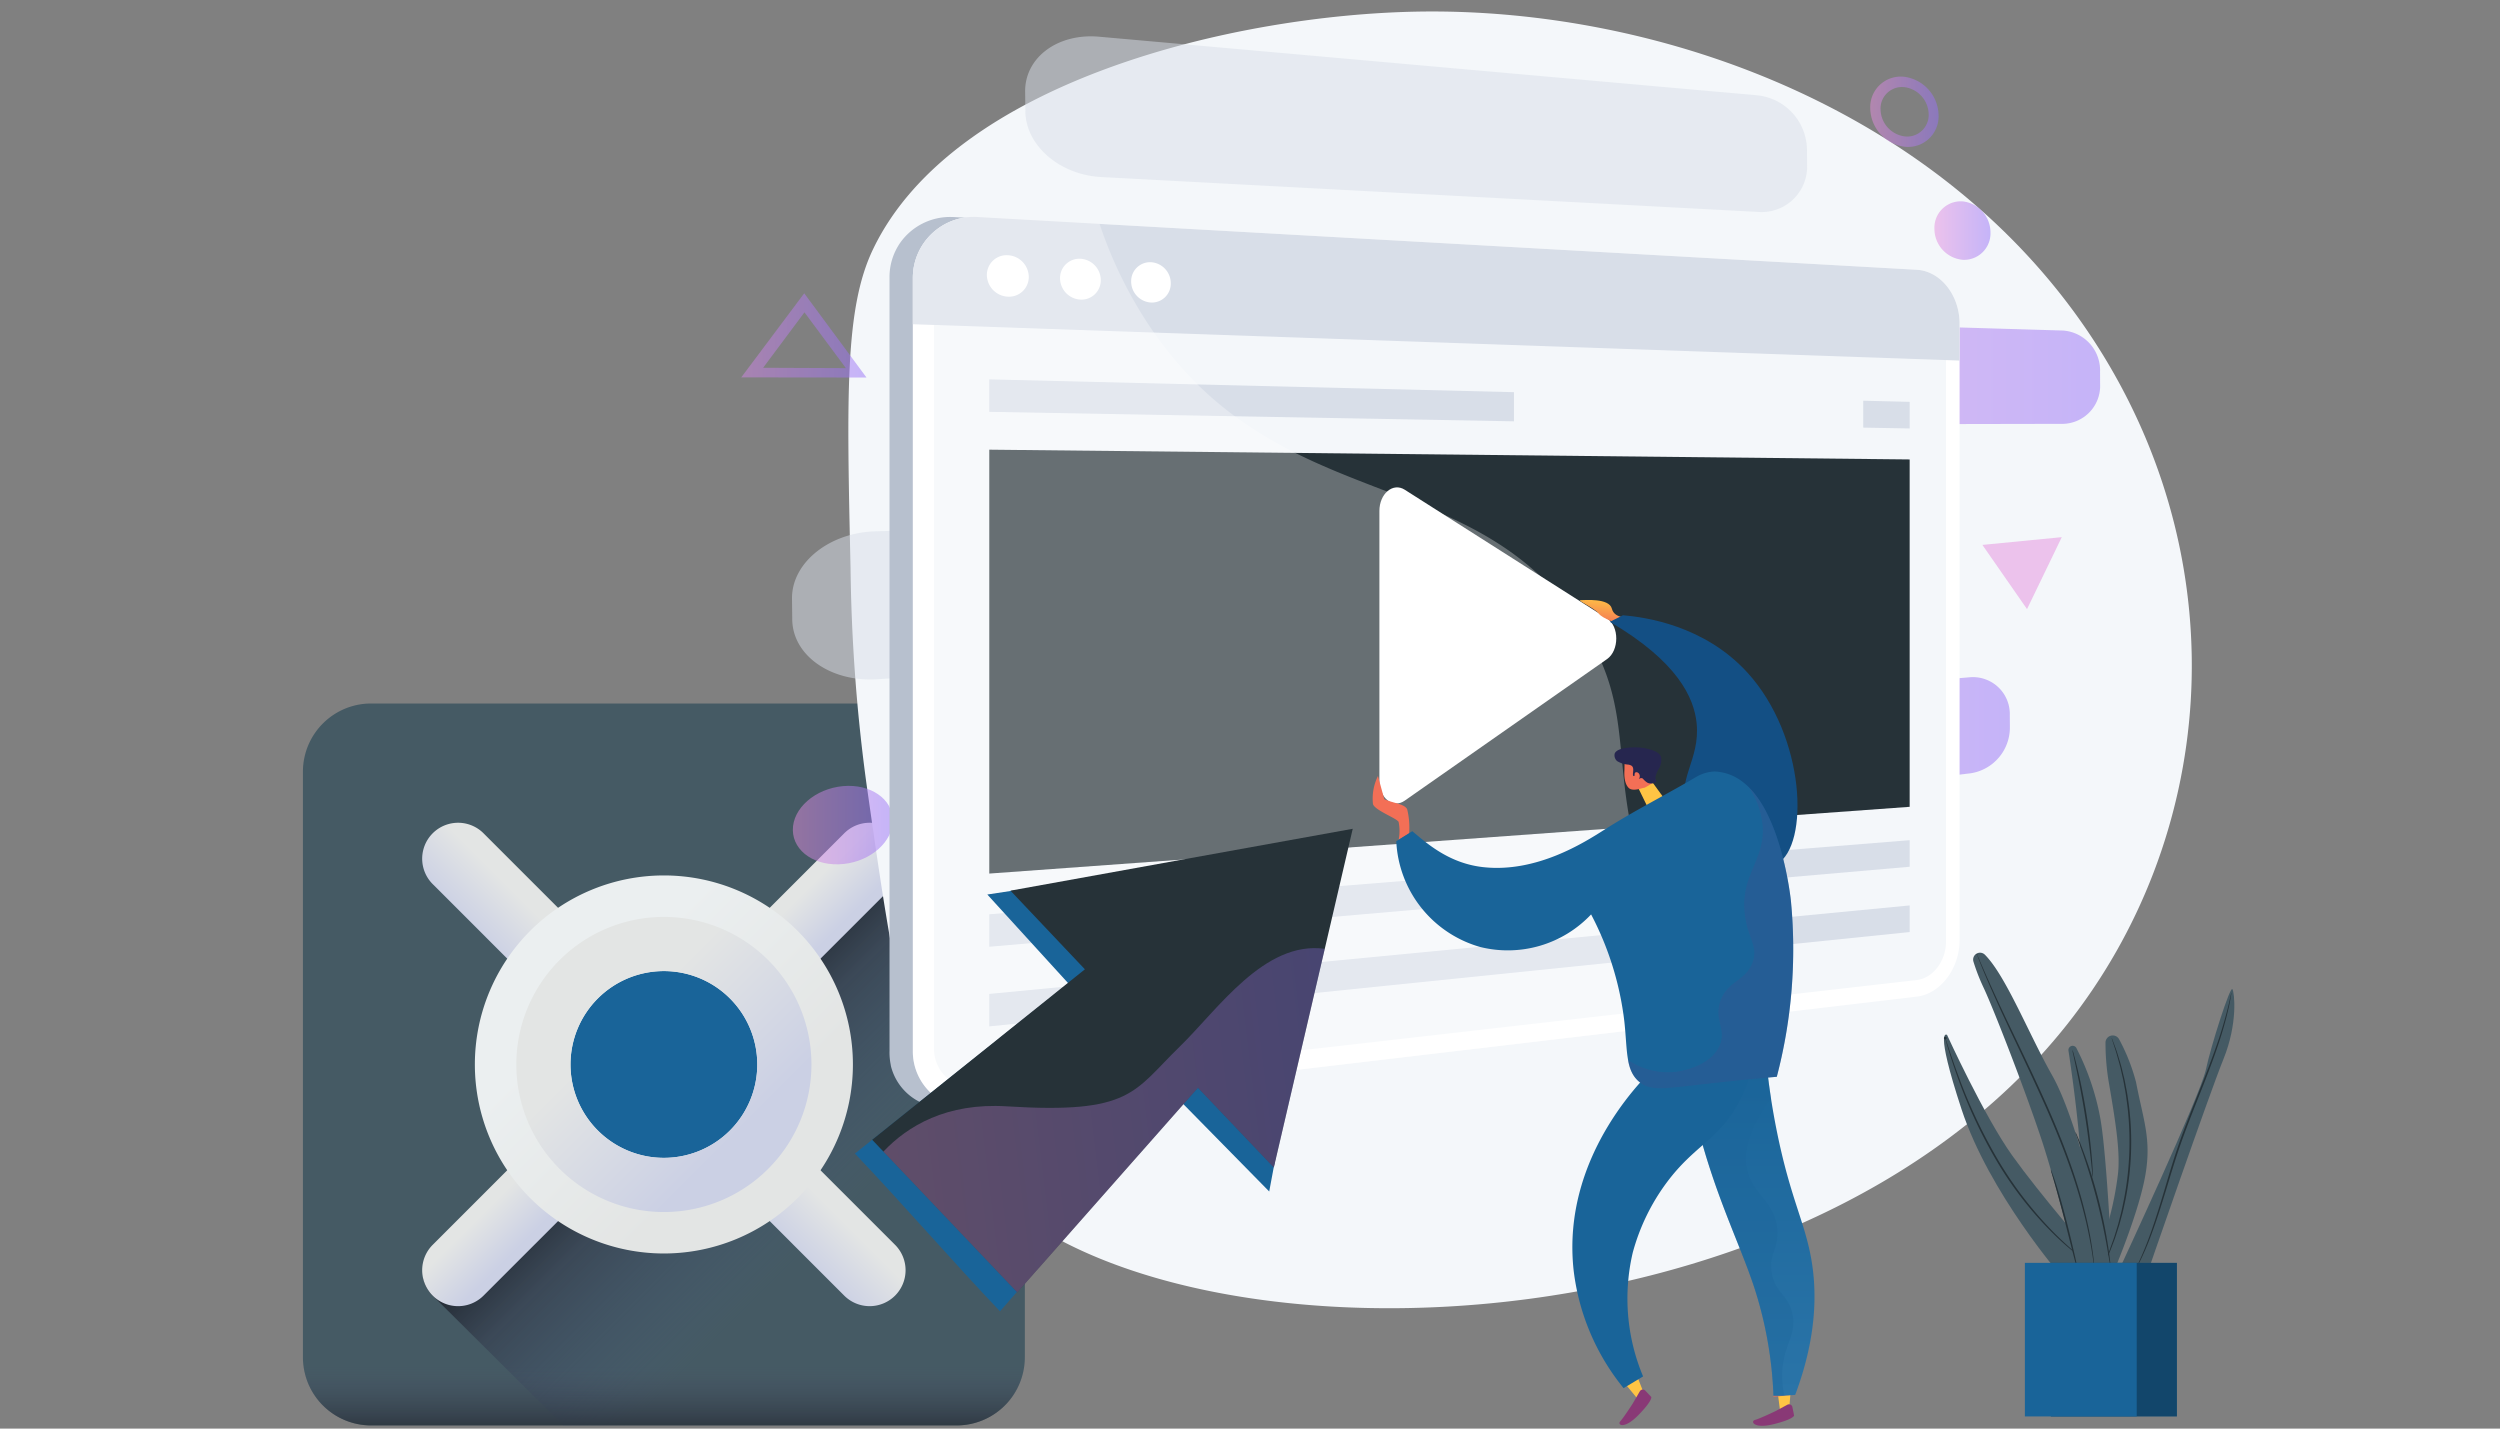 <svg xmlns="http://www.w3.org/2000/svg" xmlns:xlink="http://www.w3.org/1999/xlink" width="350" height="200" viewBox="0 0 350 200">
  <rect x="0" y="0" width="350" height="200" fill="#808080" stroke="none"/>
  <defs>
    <linearGradient id="linear-gradient" x1="0.675" y1="0.674" x2="0.339" y2="0.338" gradientUnits="objectBoundingBox">
      <stop offset="0" stop-color="#465d82" stop-opacity="0"/>
      <stop offset="0.563" stop-color="#333a4c" stop-opacity="0.565"/>
      <stop offset="1"/>
    </linearGradient>
    <linearGradient id="linear-gradient-2" x1="0.357" y1="0.446" x2="0.568" y2="0.658" gradientUnits="objectBoundingBox">
      <stop offset="0" stop-color="#e3e5e4"/>
      <stop offset="1" stop-color="#cbd0e4"/>
    </linearGradient>
    <linearGradient id="linear-gradient-3" x1="0.446" y1="0.357" x2="0.658" y2="0.568" xlink:href="#linear-gradient-2"/>
    <linearGradient id="linear-gradient-4" x1="0.525" y1="0.385" x2="0.28" y2="0.63" xlink:href="#linear-gradient-2"/>
    <linearGradient id="linear-gradient-5" x1="0.615" y1="0.475" x2="0.37" y2="0.72" xlink:href="#linear-gradient-2"/>
    <linearGradient id="linear-gradient-6" x1="0.314" y1="0.314" x2="0.697" y2="0.697" gradientUnits="objectBoundingBox">
      <stop offset="0" stop-color="#ebeff0"/>
      <stop offset="1" stop-color="#e3e5e4"/>
    </linearGradient>
    <linearGradient id="linear-gradient-7" x1="0.405" y1="0.314" x2="0.788" y2="0.697" xlink:href="#linear-gradient-2"/>
    <linearGradient id="linear-gradient-8" x1="0.5" y1="0.547" x2="0.5" y2="1.329" gradientUnits="objectBoundingBox">
      <stop offset="0" stop-color="#4b5067" stop-opacity="0"/>
      <stop offset="1"/>
    </linearGradient>
    <linearGradient id="linear-gradient-9" x1="0.828" y1="0.516" x2="0.088" y2="0.458" gradientUnits="objectBoundingBox">
      <stop offset="0" stop-color="#4c8df1" stop-opacity="0"/>
      <stop offset="0.563" stop-color="#466cc8" stop-opacity="0.565"/>
      <stop offset="1" stop-color="#4256ac"/>
    </linearGradient>
    <linearGradient id="linear-gradient-10" x1="0.384" y1="0.5" x2="0.914" y2="0.5" xlink:href="#linear-gradient-2"/>
    <linearGradient id="linear-gradient-11" y1="0.5" x2="1" y2="0.5" gradientUnits="objectBoundingBox">
      <stop offset="0.004" stop-color="#e38ddd"/>
      <stop offset="1" stop-color="#9571f6"/>
    </linearGradient>
    <linearGradient id="linear-gradient-17" x1="11.608" y1="-3.963" x2="12.512" y2="-3.963" xlink:href="#linear-gradient-11"/>
    <linearGradient id="linear-gradient-19" x1="0.613" y1="-0.082" x2="0.329" y2="1.077" gradientUnits="objectBoundingBox">
      <stop offset="0" stop-color="#ffc444"/>
      <stop offset="0.996" stop-color="#f36f56"/>
    </linearGradient>
    <linearGradient id="linear-gradient-20" x1="34.012" y1="-3.707" x2="33.237" y2="-2.406" xlink:href="#linear-gradient-19"/>
    <linearGradient id="linear-gradient-21" x1="-67.632" y1="0.204" x2="-70.034" y2="1.615" xlink:href="#linear-gradient-19"/>
    <linearGradient id="linear-gradient-22" x1="20.443" y1="28.654" x2="18.353" y2="29.895" xlink:href="#linear-gradient-19"/>
    <linearGradient id="linear-gradient-23" x1="119.838" y1="127.372" x2="107.378" y2="132.994" xlink:href="#linear-gradient-19"/>
    <linearGradient id="linear-gradient-24" x1="-142.573" y1="-0.109" x2="-143.288" y2="2.337" xlink:href="#linear-gradient-19"/>
    <linearGradient id="linear-gradient-25" x1="-51.134" y1="0.5" x2="-50.134" y2="0.5" gradientUnits="objectBoundingBox">
      <stop offset="0" stop-color="#311944"/>
      <stop offset="1" stop-color="#893976"/>
    </linearGradient>
    <linearGradient id="linear-gradient-26" x1="-71.98" y1="-0.249" x2="-72.63" y2="2.769" xlink:href="#linear-gradient-19"/>
    <linearGradient id="linear-gradient-27" x1="-57.207" x2="-56.207" xlink:href="#linear-gradient-25"/>
    <linearGradient id="linear-gradient-28" x1="0.5" x2="0.5" y2="1" gradientUnits="objectBoundingBox">
      <stop offset="0" stop-color="#196499"/>
      <stop offset="0.996" stop-color="#2a74a8"/>
      <stop offset="1" stop-color="#f36f56"/>
    </linearGradient>
    <linearGradient id="linear-gradient-29" x1="0.5" x2="0.5" y2="1" gradientUnits="objectBoundingBox">
      <stop offset="0" stop-color="#196499"/>
      <stop offset="0.996" stop-color="#196499"/>
      <stop offset="1" stop-color="#f36f56"/>
    </linearGradient>
    <linearGradient id="linear-gradient-30" x1="-10.376" y1="-0.172" x2="-12.154" y2="1.046" gradientUnits="objectBoundingBox">
      <stop offset="0" stop-color="#444b8c"/>
      <stop offset="0.996" stop-color="#26264f"/>
    </linearGradient>
  </defs>
  <g id="access-funding-1video" transform="translate(84.678 -21.323)">
    <rect id="Rectangle_106" data-name="Rectangle 106" width="350" height="200" transform="translate(-84.678 21.323)" fill="none"/>
    <g id="Illustration" transform="translate(-42.269 22.931)">
      <g id="google" transform="translate(0 96.882)">
        <path id="Path_4377" data-name="Path 4377" d="M119.593,115.1H37.617a9.547,9.547,0,0,1-9.547-9.547V23.582a9.547,9.547,0,0,1,9.547-9.547h81.975a9.547,9.547,0,0,1,9.547,9.547v81.975a9.547,9.547,0,0,1-9.546,9.543Z" transform="translate(-28.07 -14.035)" fill="#455a64"/>
        <path id="Path_4378" data-name="Path 4378" d="M192.459,169.236V114.17L174.288,95.884c-1.965-1.963-4.714-1.527-6.678.436l-10.87,10.87a26.716,26.716,0,0,0-14.816-4.969A25.725,25.725,0,0,0,115.9,128.248a27.23,27.23,0,0,0,4.751,15.034l-10.87,10.652c-1.963,1.965-2.18,4.714-.218,6.678l12.4,12.331,5.873,5.84h55.079a9.547,9.547,0,0,0,9.544-9.547Z" transform="translate(-91.389 -77.714)" fill="url(#linear-gradient)"/>
        <circle id="Ellipse_1846" data-name="Ellipse 1846" cx="14.608" cy="14.608" r="14.608" transform="translate(35.927 35.927)" fill="#196499"/>
        <g id="Group_1595" data-name="Group 1595" transform="translate(16.699 16.699)">
          <g id="Group_1594" data-name="Group 1594">
            <path id="Path_4379" data-name="Path 4379" d="M130.917,312.715l-14.638,14.638a5.03,5.03,0,1,1-7.114-7.114L123.8,305.6a20.743,20.743,0,0,0,7.117,7.115Z" transform="translate(-107.694 -261.153)" fill="url(#linear-gradient-2)"/>
            <path id="Path_4380" data-name="Path 4380" d="M342.86,98.687a5.023,5.023,0,0,1-1.472,3.557L326.75,116.882a20.744,20.744,0,0,0-7.114-7.114L334.274,95.13a5.029,5.029,0,0,1,8.587,3.557Z" transform="translate(-275.188 -93.659)" fill="url(#linear-gradient-3)"/>
            <path id="Path_4381" data-name="Path 4381" d="M116.279,95.13l14.638,14.638a20.745,20.745,0,0,0-7.114,7.114l-14.638-14.638a5.03,5.03,0,0,1,7.114-7.114Z" transform="translate(-107.694 -93.659)" fill="url(#linear-gradient-4)"/>
            <path id="Path_4382" data-name="Path 4382" d="M341.388,327.353a5.033,5.033,0,0,1-7.114,0l-14.638-14.638a20.744,20.744,0,0,0,7.114-7.114l14.638,14.638a5.034,5.034,0,0,1,0,7.114Z" transform="translate(-275.188 -261.153)" fill="url(#linear-gradient-5)"/>
          </g>
          <path id="Path_4383" data-name="Path 4383" d="M169.312,128.814a26.463,26.463,0,1,0,26.463,26.463A26.463,26.463,0,0,0,169.312,128.814Zm0,39.537a13.074,13.074,0,1,1,13.074-13.074,13.074,13.074,0,0,1-13.074,13.074Z" transform="translate(-135.476 -121.441)" fill="url(#linear-gradient-6)"/>
          <path id="Path_4384" data-name="Path 4384" d="M191.187,197.811a20.658,20.658,0,1,0-20.658-20.658,20.658,20.658,0,0,0,20.658,20.658Zm0-33.732a13.074,13.074,0,1,1-13.074,13.074,13.074,13.074,0,0,1,13.074-13.074Z" transform="translate(-157.351 -143.316)" fill="url(#linear-gradient-7)"/>
        </g>
        <path id="Path_4385" data-name="Path 4385" d="M28.07,407.808v8.941a9.547,9.547,0,0,0,9.547,9.547h81.975a9.547,9.547,0,0,0,9.547-9.547v-8.941Z" transform="translate(-28.07 -325.226)" fill="url(#linear-gradient-8)"/>
        <path id="Path_4386" data-name="Path 4386" d="M455.974,196.279l-8.613-8.613a3.245,3.245,0,0,0-5.724,2.094v22.723a3.238,3.238,0,0,0,1.152,2.478l13.185,13.185Z" transform="translate(-354.904 -150.342)" fill="url(#linear-gradient-9)"/>
        <path id="Path_4387" data-name="Path 4387" d="M443.713,214.562a3.246,3.246,0,0,1-3.246-3.246V188.593a3.246,3.246,0,0,1,6.492,0v22.723a3.246,3.246,0,0,1-3.246,3.246Z" transform="translate(-353.98 -149.42)" fill="url(#linear-gradient-10)"/>
      </g>
      <g id="Group_1524" data-name="Group 1524" transform="translate(61.364)">
        <path id="Path_4274" data-name="Path 4274" d="M547.918,455.016c-25.5.427-64.959,9.62-76.316,33.245-3.967,8.251-3.7,20.382-3.161,44.643a243.387,243.387,0,0,0,2.258,30.42c3.819,26.789,6.418,45.026,16.257,55.645,24.652,26.608,113.7,25.839,151.729-22.064,20.744-26.132,23.935-63.3,4.967-94.026C622.769,469.055,582.06,454.444,547.918,455.016Z" transform="translate(-453.138 -455)" fill="#f4f7fa"/>
        <g id="Group_1514" data-name="Group 1514" transform="translate(0 3.48)" opacity="0.5">
          <g id="Group_1505" data-name="Group 1505" transform="translate(39.747)">
            <path id="Path_4275" data-name="Path 4275" d="M1081.818,514.445l-92.095-8.2c-5.816-.517-10.4,2.932-10.35,7.7l.03,2.757c.052,4.767,4.791,8.881,10.6,9.19l91.99,4.885a6.364,6.364,0,0,0,6.855-6.563l-.017-2.214a7.749,7.749,0,0,0-7.013-7.555Z" transform="translate(-979.373 -506.194)" fill="#d8dee8"/>
          </g>
          <g id="Group_1506" data-name="Group 1506" transform="translate(113.239 39.258)">
            <path id="Path_4276" data-name="Path 4276" d="M2137.642,1091.468a5.589,5.589,0,0,0-5.171-5.746l-64.752-1.926a6.608,6.608,0,0,0-7.075,6.441l.018,2.036a7,7,0,0,0,7.214,6.637l64.672-.126a5.326,5.326,0,0,0,5.1-5.6Z" transform="translate(-2060.645 -1083.792)" fill="url(#linear-gradient-11)"/>
          </g>
          <g id="Group_1507" data-name="Group 1507" transform="translate(95.087 89.708)">
            <path id="Path_4277" data-name="Path 4277" d="M1876.085,1831.36a5.163,5.163,0,0,0-5.595-5.288l-69.277,5.9c-4.21.359-7.673,3.738-7.638,7.542l.019,2.108c.035,3.8,3.534,6.479,7.741,5.988l69.246-8.09a6.478,6.478,0,0,0,5.516-6.4Z" transform="translate(-1793.574 -1826.052)" fill="url(#linear-gradient-11)"/>
          </g>
          <g id="Group_1508" data-name="Group 1508" transform="translate(7.106 66.49)">
            <path id="Path_4278" data-name="Path 4278" d="M612.874,1484.456l-102.028,2.8c-6.5.178-11.767,4.41-11.707,9.445l.034,2.911c.059,5.033,5.395,8.772,11.889,8.361l102-6.445a8.015,8.015,0,0,0,7.7-7.727l-.019-2.312A7.369,7.369,0,0,0,612.874,1484.456Z" transform="translate(-499.138 -1484.453)" fill="#d8dee8"/>
          </g>
          <g id="Group_1509" data-name="Group 1509" transform="translate(167.047 23.095)">
            <path id="Path_4279" data-name="Path 4279" d="M2860.16,850.324a3.7,3.7,0,0,1-3.858,3.852,4.355,4.355,0,0,1-3.987-4.335,3.691,3.691,0,0,1,3.929-3.849A4.365,4.365,0,0,1,2860.16,850.324Z" transform="translate(-2852.315 -845.983)" fill="url(#linear-gradient-11)"/>
          </g>
          <g id="Group_1510" data-name="Group 1510" transform="translate(7.227 104.933)">
            <path id="Path_4280" data-name="Path 4280" d="M514.888,2054.849c.034,2.973-3.01,5.719-6.844,6.139-3.886.426-7.1-1.693-7.141-4.739s3.126-5.8,7.014-6.158C511.754,2049.744,514.854,2051.876,514.888,2054.849Z" transform="translate(-500.904 -2050.054)" fill="url(#linear-gradient-11)"/>
          </g>
          <g id="Group_1511" data-name="Group 1511" transform="translate(158.061 5.638)">
            <path id="Path_4281" data-name="Path 4281" d="M2724.982,598.968a5.514,5.514,0,0,1-4.871-5.375,4.275,4.275,0,0,1,4.8-4.422,5.527,5.527,0,0,1,4.766,5.366,4.277,4.277,0,0,1-4.7,4.431Zm-.061-8.345a3.008,3.008,0,0,0-3.366,3.113,3.881,3.881,0,0,0,3.417,3.781,3.01,3.01,0,0,0,3.314-3.117,3.888,3.888,0,0,0-3.365-3.777Z" transform="translate(-2720.11 -589.143)" fill="url(#linear-gradient-11)"/>
          </g>
          <g id="Group_1512" data-name="Group 1512" transform="translate(0 35.972)">
            <path id="Path_4282" data-name="Path 4282" d="M412.119,1047.237l-17.538-.02,8.818-11.775Zm-14.471-1.368,11.584.051-5.8-7.81Z" transform="translate(-394.581 -1035.442)" fill="url(#linear-gradient-11)"/>
          </g>
          <g id="Group_1513" data-name="Group 1513" transform="translate(173.762 70.114)">
            <path id="Path_4283" data-name="Path 4283" d="M2951.116,1538.85l11.114-1.084-4.866,10.073Z" transform="translate(-2951.116 -1537.766)" fill="url(#linear-gradient-17)"/>
          </g>
        </g>
        <g id="Group_1518" data-name="Group 1518" transform="translate(20.758 28.77)">
          <path id="Path_4284" data-name="Path 4284" d="M846.4,893.219c0-3.98-2.644-7.356-5.965-7.543L709.072,878.3c-.158-.009-.31-.014-.465-.015a8.565,8.565,0,0,0-7.091,3.571,8.42,8.42,0,0,0-1.525,4.963V893.3h0V995.011a8.584,8.584,0,0,0,.138,1.8c.031.143.041.285.078.425a7.691,7.691,0,0,0,6.159,5.641,8.964,8.964,0,0,0,2.719.1L812.074,990.82h0l28.357-3.367c3.32-.392,5.964-3.947,5.964-7.928V898.389h0Z" transform="translate(-699.99 -878.287)" fill="#b7c0ce"/>
          <g id="Group_1517" data-name="Group 1517" transform="translate(3.266)">
            <path id="Path_4285" data-name="Path 4285" d="M888.606,885.676,757.237,878.3a8.541,8.541,0,0,0-9.191,8.519V995.01a7.95,7.95,0,0,0,9.191,7.949l131.369-15.524c3.32-.392,5.985-3.934,5.985-7.914v-86.3C894.59,889.238,891.926,885.862,888.606,885.676Z" transform="translate(-748.046 -878.287)" fill="#fff"/>
            <path id="Path_4286" data-name="Path 4286" d="M797.83,1039.252a5.416,5.416,0,0,1-6.231-5.413V926.091a5.82,5.82,0,0,1,6.231-5.8l131.37,6.851c2.261.118,4.087,2.421,4.087,5.135v86.585c0,2.714-1.826,5.13-4.087,5.389Z" transform="translate(-788.639 -917.428)" fill="#f4f7fa"/>
            <path id="Path_4287" data-name="Path 4287" d="M888.6,885.676,757.236,878.3a8.541,8.541,0,0,0-9.191,8.519V893.3l146.544,5.087v-5.17C894.589,889.238,891.925,885.862,888.6,885.676Z" transform="translate(-748.045 -878.287)" fill="#d8dee8"/>
            <path id="Path_4288" data-name="Path 4288" d="M906.372,960.027a2.767,2.767,0,0,1-2.924,2.771,3.083,3.083,0,0,1-2.948-3.035,2.767,2.767,0,0,1,2.948-2.77,3.084,3.084,0,0,1,2.924,3.034Z" transform="translate(-890.138 -951.641)" fill="#fff"/>
            <path id="Path_4289" data-name="Path 4289" d="M1056.972,967.3a2.708,2.708,0,0,1-2.841,2.734,3.016,3.016,0,0,1-2.864-2.99,2.707,2.707,0,0,1,2.864-2.732,3.018,3.018,0,0,1,2.841,2.988Z" transform="translate(-1030.658 -958.465)" fill="#fff"/>
            <path id="Path_4290" data-name="Path 4290" d="M1203.314,974.375a2.651,2.651,0,0,1-2.762,2.7,2.953,2.953,0,0,1-2.784-2.946,2.65,2.65,0,0,1,2.784-2.7A2.955,2.955,0,0,1,1203.314,974.375Z" transform="translate(-1167.202 -965.097)" fill="#fff"/>
            <path id="Path_4291" data-name="Path 4291" d="M1034.3,1407.576l-128.853,9.346v-59.346l128.853,1.369Z" transform="translate(-894.745 -1325)" fill="#263238"/>
            <path id="Path_4292" data-name="Path 4292" d="M1034.3,2165.581l-128.853,11.2v-4.547l128.853-10.374Z" transform="translate(-894.745 -2074.613)" fill="#d8dee8"/>
            <path id="Path_4293" data-name="Path 4293" d="M1034.3,2300.076l-128.853,13.209v-4.548l128.853-12.388Z" transform="translate(-894.745 -2199.967)" fill="#d8dee8"/>
            <g id="Group_1515" data-name="Group 1515" transform="translate(10.698 22.733)">
              <path id="Path_4294" data-name="Path 4294" d="M978.907,1214.544l-73.463-1.794v4.547l73.463,1.326Z" transform="translate(-905.444 -1212.75)" fill="#d8dee8"/>
              <path id="Path_4295" data-name="Path 4295" d="M2705.659,1256.708v3.768l6.5.117v-3.726Z" transform="translate(-2583.302 -1253.72)" fill="#d8dee8"/>
            </g>
            <g id="Group_1516" data-name="Group 1516" opacity="0.3" style="mix-blend-mode: soft-light;isolation: isolate">
              <path id="Path_4296" data-name="Path 4296" d="M841.575,935.363c-15.069-22.822-42.273-14.97-60.26-41.6a60.2,60.2,0,0,1-7.125-14.515l-16.952-.952a8.541,8.541,0,0,0-9.191,8.519V995.01a7.95,7.95,0,0,0,9.191,7.948l102.991-12.171a78.455,78.455,0,0,1-7.58-14.01C844.111,956.327,850.448,948.8,841.575,935.363Z" transform="translate(-748.046 -878.287)" fill="#fff"/>
            </g>
            <path id="Path_4297" data-name="Path 4297" d="M1709.067,1476.294v-37.8c0-2.427,1.9-4.021,3.541-2.979l28.335,18.028c1.714,1.09,1.714,4.483,0,5.682l-28.335,19.827C1710.97,1480.194,1709.067,1478.721,1709.067,1476.294Z" transform="translate(-1643.748 -1397.336)" fill="#fff"/>
          </g>
        </g>
        <g id="Group_1519" data-name="Group 1519" transform="translate(11.449 123.527) rotate(-7)">
          <path id="Path_4298" data-name="Path 4298" d="M22.819,1.414l9.739,13.725C21.608,21.881,10.951,28.406,0,35.15,5.823,43,11.646,51.7,17.469,59.546c9.63-8.524,18.966-17.677,28.6-26.2L56.923,47.49,71.993,0Z" transform="translate(0 1.486)" fill="#196499"/>
          <path id="Path_4299" data-name="Path 4299" d="M72.085,0,66.152,16.2,55.339,45.722l-9.18-12.376C36.527,41.87,27.19,50.174,17.561,58.7c-5.37-7.24-10.818-14.6-16.2-21.851L0,35.013C10.952,28.271,21.52,21.7,32.469,14.958l-9-12.2Z" transform="translate(2.633)" fill="#263238"/>
          <path id="Path_4300" data-name="Path 4300" d="M64.792.344,53.979,29.865,44.8,17.489c-9.633,8.524-18.97,16.828-28.6,25.352C10.831,35.6,5.383,28.248,0,20.992c3.775-3.122,9.584-5.74,17.918-4.182,17.217,3.22,17.836.124,25.02-5.326C48.879,6.978,56.513-1.848,64.792.344Z" transform="translate(3.993 15.857)" opacity="0.3" fill="url(#linear-gradient-11)" style="mix-blend-mode: multiply;isolation: isolate"/>
        </g>
        <g id="Group_1522" data-name="Group 1522" transform="translate(88.351 82.388)">
          <path id="Path_4301" data-name="Path 4301" d="M2129.067,1668.721s-2.214.31-2.594-1.21-3.83-1.192-4.4-1.192,1.97,1.1,2.54,1.859,2.723,1.4,2.723,1.4Z" transform="translate(-2092.933 -1666.29)" fill="url(#linear-gradient-19)"/>
          <path id="Path_4302" data-name="Path 4302" d="M2183.768,1698.691l1.834-.917c2.946.249,11.337,1.352,17.421,8.023,8.179,8.967,8.721,24.191,4.126,26.819-3.34,1.911-10.786-2.039-12.607-7.335-1.544-4.491,1.894-7.221,1.375-12.378C2195.558,1709.329,2193.264,1704.262,2183.768,1698.691Z" transform="translate(-2150.511 -1695.634)" fill="#134f84"/>
          <path id="Path_4303" data-name="Path 4303" d="M1699.62,2036.848a10.769,10.769,0,0,0-.276-3.41c-.417-.772-1.927-.816-3.2-1.4l-.888-3.248a7.161,7.161,0,0,0-.7,3.911c.207.871,3.259,1.968,3.59,2.508a6.314,6.314,0,0,1,.006,2.519Z" transform="translate(-1694.467 -2004.147)" fill="url(#linear-gradient-20)"/>
          <path id="Path_4304" data-name="Path 4304" d="M2239.409,2029.475l2.092,2.873-2.026,1.7-1.746-3.572Z" transform="translate(-2200.805 -2004.79)" fill="url(#linear-gradient-21)"/>
          <g id="Group_1521" data-name="Group 1521" transform="translate(33.888 20.627)">
            <g id="Group_1520" data-name="Group 1520">
              <path id="Path_4305" data-name="Path 4305" d="M2216.32,1985.443c-.2,0-1.554.573-2.117-.005-.764-.786-.578-2.382-.579-2.621,0-1,.05-1.167.177-1.41l.185-.323.027-.031a3.661,3.661,0,0,1,.881-.551c.44-.13,1.732,1.248,2.846,3.584.063.078.126.156.189.236C2218.093,1984.528,2216.354,1985.529,2216.32,1985.443Z" transform="translate(-2212.208 -1979.764)" fill="url(#linear-gradient-22)"/>
              <path id="Path_4306" data-name="Path 4306" d="M2193.446,1971.7a3.4,3.4,0,0,0,1.584.493,1.336,1.336,0,0,1,.406.14.4.4,0,0,1,.085.062c.4.359-.026,1.264.218,1.389.177.09.551-.362.676-.269s-.149.547-.013.654c.1.081.3-.149.539-.071.121.039.133.115.349.318a2.54,2.54,0,0,0,.366.29c.468.281,1.238.058,1.281-.179.012-.066-.041-.088-.087-.263a1.4,1.4,0,0,1-.033-.382,3.626,3.626,0,0,1,.477-1.108,2.6,2.6,0,0,0,.332-1.463l-.007-.05a.371.371,0,0,0-.014-.08c-.124-.555-.789-.849-1.125-.971a7.46,7.46,0,0,0-2.214-.429c-.262-.01-2.8-.094-3.164.874a1.07,1.07,0,0,0,.344,1.045Z" transform="translate(-2193.06 -1969.769)" fill="#26264f"/>
              <path id="Path_4307" data-name="Path 4307" d="M2234.63,2021.25c.044-.331.468-.273.636.033a.636.636,0,0,1-.276.881C2234.668,2022.26,2234.571,2021.694,2234.63,2021.25Z" transform="translate(-2231.789 -2017.542)" fill="url(#linear-gradient-23)"/>
            </g>
          </g>
          <path id="Path_4308" data-name="Path 4308" d="M2529.384,3276.955l-.3,3.555-1.283.566-.49-3.761Z" transform="translate(-2470.704 -3167.481)" fill="url(#linear-gradient-24)"/>
          <path id="Path_4309" data-name="Path 4309" d="M2484.258,3323.321l.243,1.2s-.073.516-2.88,1.207-3.264-.418-2.591-.6,2.773-1.187,2.773-1.187l1.756-.939a.481.481,0,0,1,.7.319Z" transform="translate(-2425.449 -3210.336)" fill="url(#linear-gradient-25)"/>
          <path id="Path_4310" data-name="Path 4310" d="M2204.072,3247.2l1.388,3.547-.748.973-2.747-3.333Z" transform="translate(-2167.472 -3139.752)" fill="url(#linear-gradient-26)"/>
          <path id="Path_4311" data-name="Path 4311" d="M2207.208,3292.813l.835.889s.209.477-1.814,2.542-3,1.362-2.521.849,1.733-2.469,1.733-2.469l1-1.723a.482.482,0,0,1,.767-.088Z" transform="translate(-2168.986 -3182.12)" fill="url(#linear-gradient-27)"/>
          <path id="Path_4312" data-name="Path 4312" d="M2360.1,2608.575c.235,2.164.664,5.459,1.481,9.42,1.844,8.945,3.8,12.266,4.718,17.371.769,4.3.936,10.676-2.231,19.124l-3.04.259a55.724,55.724,0,0,0-2.707-15.334c-2.135-6.477-5.849-13.543-8.4-24.513-.531-2.281-1.062-4.949.4-6.524C2352.828,2605.667,2359.322,2608.253,2360.1,2608.575Z" transform="translate(-2304.863 -2543.204)" fill="url(#linear-gradient-28)"/>
          <path id="Path_4313" data-name="Path 4313" d="M2350.32,2608.377c2.509-2.711,9-.124,9.785.2.127,1.172.314,2.684.586,4.444-3.631,4.878-3.867,8.134-3.255,10.284.946,3.321,4.013,4.405,4.151,8.3.092,2.608-1.242,3.236-.791,5.832.5,2.847,2.248,2.938,2.866,5.634.673,2.932-1.092,4.163-1.384,7.809a12.669,12.669,0,0,0,.282,3.739l-1.529.13a55.724,55.724,0,0,0-2.707-15.334c-2.135-6.477-5.849-13.543-8.4-24.513C2349.394,2612.62,2348.863,2609.952,2350.32,2608.377Z" transform="translate(-2304.863 -2543.204)" opacity="0.3" fill="url(#linear-gradient-29)" style="mix-blend-mode: multiply;isolation: isolate"/>
          <path id="Path_4314" data-name="Path 4314" d="M2132.188,2591.729a21.281,21.281,0,0,1-2.445,7.625c-2.812,5.086-6.139,5.848-9.993,11.022a29.256,29.256,0,0,0-4.761,9.82,28.183,28.183,0,0,0,1.448,17.337l-2.732,1.641a32.146,32.146,0,0,1-6.982-16.392c-1.862-16.5,10.676-27.96,12.1-29.224Z" transform="translate(-2078.527 -2528.829)" fill="#196499"/>
          <path id="Path_4315" data-name="Path 4315" d="M1788.383,2019.571a6.862,6.862,0,0,1,3.972,1.493c5.44,4.139,6.7,16.583,6.7,16.583a70.5,70.5,0,0,1-1.972,24.667c-2.055.176-5.6.5-10.076,1.009-5.677.647-7.5.987-9.054-.2-2.1-1.6-1.762-4.519-2.22-8.617a43.028,43.028,0,0,0-4.646-14.926,16.027,16.027,0,0,1-15.507,4.567,16.19,16.19,0,0,1-11.77-14.817c.6-.357,1.648-1.041,2.248-1.4,2.059,1.732,5.162,4.5,9.9,5.03,7.457.839,14.177-3.443,17-5.244,4.134-2.634,8.528-4.837,12.751-7.327a5.514,5.514,0,0,1,2.674-.818Z" transform="translate(-1740.456 -1995.559)" fill="#196499"/>
          <path id="Path_4316" data-name="Path 4316" d="M2228.049,2090.752c.521-.069,4.813-.7,6.129-3.657,1.016-2.287-.817-3.547.1-6.227.992-2.9,3.611-2.785,4.547-5.535.753-2.214-.645-3.171-1.087-6.425-.77-5.664,2.8-7.677,2.471-12.553a11.107,11.107,0,0,0-2.025-5.53c4.825,4.638,5.974,15.952,5.974,15.952a70.51,70.51,0,0,1-1.972,24.667c-2.055.176-5.6.5-10.076,1.009-5.677.647-7.5.987-9.054-.2a4.736,4.736,0,0,1-1.684-3.153A9.974,9.974,0,0,0,2228.049,2090.752Z" transform="translate(-2185.558 -2024.689)" opacity="0.3" fill="url(#linear-gradient-30)" style="mix-blend-mode: multiply;isolation: isolate"/>
        </g>
      </g>
    </g>
    <g id="Group_1526" data-name="Group 1526" transform="translate(187.476 154.69)">
      <g id="Group_394" data-name="Group 394">
        <g id="Group_374" data-name="Group 374" transform="translate(0 11.474)">
          <path id="Path_3900" data-name="Path 3900" d="M631.064,341.088s-10.2-11.74-14.05-23.481-2.021-10.393-2.021-10.393,5.2,11.4,9.142,16.913,10.971,13.592,10.971,13.592Z" transform="translate(-614.559 -307.167)" fill="#455a64"/>
        </g>
        <g id="Group_375" data-name="Group 375" transform="translate(17.424 13.045)">
          <path id="Path_3901" data-name="Path 3901" d="M660.951,311.555a.594.594,0,0,0-1.106.378c.622,4.124,1.966,13.8,1.913,20.078-.068,8.154,0,11.306,0,11.306H666s-.754-16.856-1.713-21.995a35.286,35.286,0,0,0-3.339-9.767Z" transform="translate(-659.837 -311.25)" fill="#455a64"/>
        </g>
        <g id="Group_376" data-name="Group 376" transform="translate(20.852 11.591)">
          <path id="Path_3902" data-name="Path 3902" d="M668.746,339.622a44.962,44.962,0,0,0,3.5-12.676c.35-3-.274-7.058-1.2-12.47a33.592,33.592,0,0,1-.537-6,1.013,1.013,0,0,1,1.9-.475,26.945,26.945,0,0,1,2.372,6c1.028,5.345,2.193,8.017,1.3,13.087s-4.18,12.882-4.18,12.882Z" transform="translate(-668.746 -307.472)" fill="#455a64"/>
        </g>
        <g id="Group_377" data-name="Group 377" transform="translate(24.676 5.092)">
          <path id="Path_3903" data-name="Path 3903" d="M678.684,329.575s11.2-24.068,11.976-27.639,3.416-11.8,3.726-11.333.776,4.813-1.242,9.781-10.636,29.925-10.636,29.925h-3.824" transform="translate(-678.684 -290.584)" fill="#455a64"/>
        </g>
        <g id="Group_379" data-name="Group 379" transform="translate(0.137 11.792)">
          <g id="Group_378" data-name="Group 378">
            <path id="Path_3904" data-name="Path 3904" d="M634.4,339.208a2.283,2.283,0,0,1-.314-.215c-.2-.15-.5-.363-.868-.662a39.731,39.731,0,0,1-3.01-2.657,50.506,50.506,0,0,1-8.125-10.429,68.34,68.34,0,0,1-5.546-12.014c-.563-1.6-.974-2.907-1.241-3.816-.137-.453-.231-.809-.3-1.05a.191.191,0,1,1,.046-.014l.34,1.036c.294.9.728,2.2,1.311,3.787a72.639,72.639,0,0,0,5.593,11.949,52.711,52.711,0,0,0,8.038,10.43c1.2,1.191,2.225,2.1,2.95,2.706.357.31.649.533.838.7A2.315,2.315,0,0,1,634.4,339.208Z" transform="translate(-614.914 -307.994)" fill="#263238"/>
          </g>
        </g>
        <g id="Group_381" data-name="Group 381" transform="translate(17.976 13.597)">
          <g id="Group_380" data-name="Group 380">
            <path id="Path_3905" data-name="Path 3905" d="M664.148,330.547a4.062,4.062,0,0,1-.1-.706c-.053-.5-.123-1.148-.207-1.929-.177-1.628-.454-3.874-.85-6.341s-.839-4.687-1.181-6.288c-.165-.769-.3-1.407-.409-1.9a4.036,4.036,0,0,1-.126-.7,4.1,4.1,0,0,1,.216.68c.125.441.291,1.084.483,1.882.385,1.6.853,3.815,1.252,6.288s.647,4.727.782,6.362c.068.818.112,1.48.131,1.939A4.115,4.115,0,0,1,664.148,330.547Z" transform="translate(-661.273 -312.684)" fill="#263238"/>
          </g>
        </g>
        <g id="Group_383" data-name="Group 383" transform="translate(22.331 11.93)">
          <g id="Group_382" data-name="Group 382">
            <path id="Path_3906" data-name="Path 3906" d="M673.732,308.353a1.708,1.708,0,0,1,.132.306l.336.894c.148.388.319.866.481,1.433s.382,1.2.544,1.927l.278,1.132c.094.394.16.811.246,1.239.183.855.3,1.781.432,2.754a41.121,41.121,0,0,1-.456,12.723c-.205.96-.384,1.876-.628,2.716-.116.421-.213.832-.335,1.218l-.357,1.109c-.214.711-.475,1.331-.681,1.883s-.406,1.019-.582,1.395l-.4.868a1.786,1.786,0,0,1-.154.3,1.713,1.713,0,0,1,.11-.316l.357-.884c.162-.381.353-.849.543-1.406s.443-1.176.645-1.888l.342-1.109c.117-.386.208-.8.32-1.216.234-.837.405-1.751.6-2.707a42.492,42.492,0,0,0,.454-12.657c-.129-.968-.234-1.891-.408-2.743-.081-.427-.143-.842-.232-1.236l-.261-1.131c-.151-.724-.354-1.362-.508-1.929s-.306-1.05-.441-1.441l-.293-.908A1.741,1.741,0,0,1,673.732,308.353Z" transform="translate(-672.589 -308.353)" fill="#263238"/>
          </g>
        </g>
        <g id="Group_385" data-name="Group 385" transform="translate(26.507 5.595)">
          <g id="Group_384" data-name="Group 384">
            <path id="Path_3907" data-name="Path 3907" d="M697.184,291.89a.369.369,0,0,1-.009.108l-.05.313c-.049.274-.111.68-.221,1.2-.216,1.036-.576,2.526-1.137,4.333s-1.323,3.928-2.23,6.257-1.954,4.869-2.948,7.571c-1.01,2.7-1.788,5.331-2.518,7.721s-1.412,4.538-2.076,6.31a40.181,40.181,0,0,1-1.768,4.116c-.229.477-.436.832-.569,1.077l-.157.275a.38.38,0,0,1-.06.09.362.362,0,0,1,.039-.1l.136-.286c.119-.251.312-.613.527-1.1.451-.954,1.058-2.357,1.694-4.134s1.311-3.921,2.023-6.316,1.492-5.034,2.5-7.74,2.053-5.245,2.967-7.569,1.7-4.431,2.274-6.228.964-3.275,1.207-4.3c.123-.513.2-.916.264-1.187l.073-.308A.37.37,0,0,1,697.184,291.89Z" transform="translate(-683.441 -291.89)" fill="#263238"/>
          </g>
        </g>
        <g id="Group_393" data-name="Group 393" transform="translate(4.081)">
          <g id="Group_386" data-name="Group 386">
            <path id="Path_3908" data-name="Path 3908" d="M626.8,277.63a.964.964,0,0,0-1.587.983,27.529,27.529,0,0,0,1.407,3.619c1.54,3.272,6.062,15.012,8.18,21.46s5.1,18.477,5.1,18.477l4.521-.733s-4.136-19.764-8.178-26.885C632.994,288.828,629.746,280.559,626.8,277.63Z" transform="translate(-625.165 -277.351)" fill="#455a64"/>
          </g>
          <g id="Group_388" data-name="Group 388" transform="translate(10.867 30.373)">
            <g id="Group_387" data-name="Group 387">
              <path id="Path_3909" data-name="Path 3909" d="M653.408,356.279a2.785,2.785,0,0,1,.233.542c.134.354.316.872.521,1.518.416,1.29.926,3.091,1.439,5.092s.939,3.823,1.236,5.143l.34,1.567a2.776,2.776,0,0,1,.094.582,2.842,2.842,0,0,1-.184-.56l-.414-1.548c-.346-1.36-.8-3.147-1.3-5.124-.513-2-1-3.8-1.37-5.1l-.448-1.537A2.79,2.79,0,0,1,653.408,356.279Z" transform="translate(-653.405 -356.279)" fill="#263238"/>
            </g>
          </g>
          <g id="Group_390" data-name="Group 390" transform="translate(0.521 0.203)">
            <g id="Group_389" data-name="Group 389">
              <path id="Path_3910" data-name="Path 3910" d="M643,322.125a.48.48,0,0,1-.025-.12l-.051-.356c-.048-.313-.09-.777-.186-1.369-.166-1.188-.462-2.9-.948-4.987a71.4,71.4,0,0,0-2.116-7.223c-.927-2.678-2.09-5.573-3.408-8.568-2.66-5.983-5.317-11.29-7.062-15.214-.883-1.958-1.566-3.556-2.016-4.669-.23-.555-.394-.991-.508-1.286l-.125-.337a.062.062,0,1,1,.022-.009l.148.328.549,1.268c.476,1.1,1.182,2.688,2.083,4.635,1.784,3.9,4.464,9.2,7.128,15.188,1.32,3,2.479,5.9,3.4,8.593a67.972,67.972,0,0,1,2.073,7.257,50.6,50.6,0,0,1,.875,5.012c.082.6.109,1.062.141,1.376.011.146.021.264.028.359a.453.453,0,0,1,0,.122Z" transform="translate(-626.52 -277.878)" fill="#263238"/>
            </g>
          </g>
          <g id="Group_392" data-name="Group 392" transform="translate(14.302 25.087)">
            <g id="Group_391" data-name="Group 391">
              <path id="Path_3911" data-name="Path 3911" d="M667.283,361.54a4.746,4.746,0,0,1-.152-.76l-.352-2.078c-.312-1.752-.787-4.164-1.471-6.79s-1.44-4.967-2.026-6.646l-.707-1.986a4.862,4.862,0,0,1-.241-.737,4.753,4.753,0,0,1,.328.7c.2.459.467,1.127.779,1.962a65.75,65.75,0,0,1,2.1,6.644,69.207,69.207,0,0,1,1.406,6.822c.128.882.227,1.6.277,2.093a4.8,4.8,0,0,1,.059.776Z" transform="translate(-662.332 -342.544)" fill="#263238"/>
            </g>
          </g>
        </g>
      </g>
      <g id="Group_398" data-name="Group 398" transform="translate(11.329 43.434)">
        <g id="Group_395" data-name="Group 395" transform="translate(3.639)">
          <rect id="Rectangle_77" data-name="Rectangle 77" width="17.647" height="21.5" fill="#196499"/>
        </g>
        <g id="Group_396" data-name="Group 396" transform="translate(3.639)" opacity="0.3">
          <rect id="Rectangle_78" data-name="Rectangle 78" width="17.647" height="21.5"/>
        </g>
        <g id="Group_397" data-name="Group 397">
          <rect id="Rectangle_79" data-name="Rectangle 79" width="15.656" height="21.5" fill="#196499"/>
        </g>
      </g>
    </g>
  </g>
</svg>
